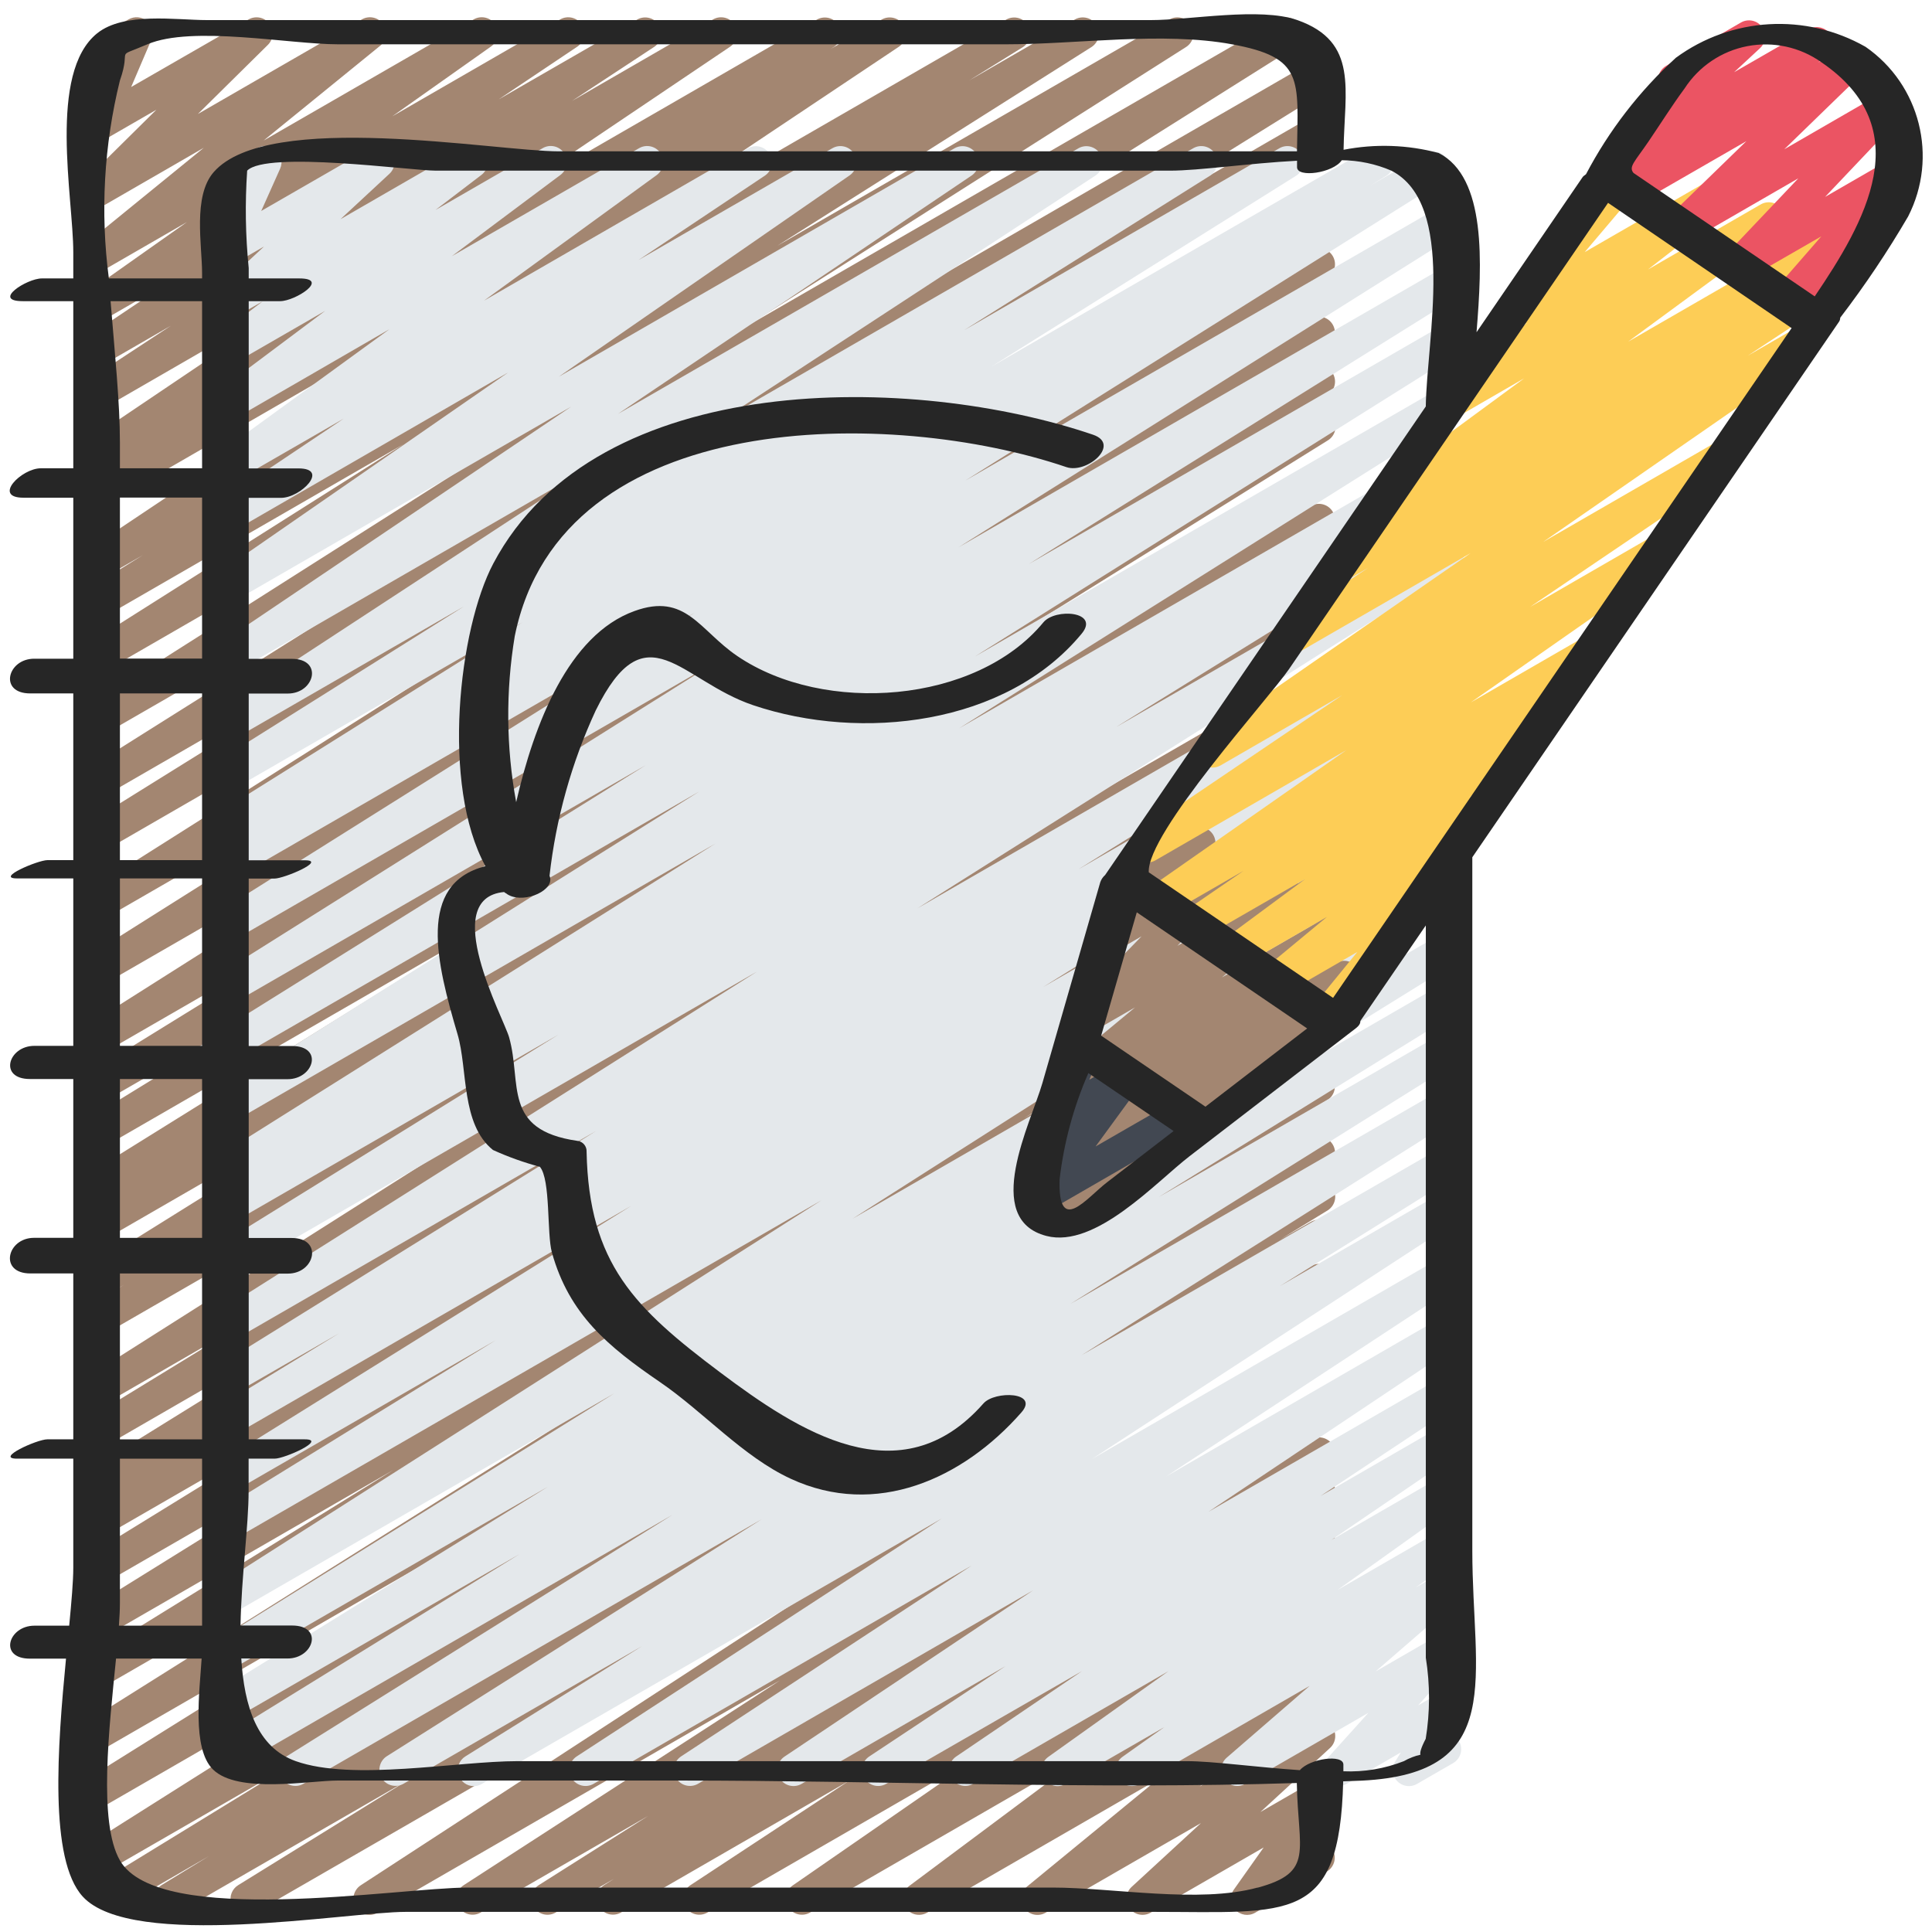 <svg height="512" viewBox="0 0 60 60" width="512" xmlns="http://www.w3.org/2000/svg"><g id="032---Police-Sketch-Artist" fill="none"><path id="Path" d="m7.659 59.471c-.223-0-.419-.148-.481-.363s.028-.444.218-.562l5.29-3.273-7.154 4.127c-.236.131-.534.05-.672-.182s-.067-.532.161-.677l1.46-.893-2.75 1.588c-.235.124-.527.042-.663-.186-.136-.229-.069-.524.152-.672l5.871-3.6-5.811 3.353c-.236.132-.533.053-.673-.178-.139-.231-.07-.531.157-.678l16.736-10.575-16.22 9.365c-.235.124-.525.043-.662-.185-.137-.228-.072-.522.148-.671l13.406-8.371-12.892 7.442c-.235.127-.529.047-.667-.182-.138-.229-.071-.526.152-.674l15.29-9.608-14.775 8.531c-.237.141-.544.064-.685-.173s-.064-.544.173-.685l9.445-5.835-8.933 5.157c-.236.133-.535.054-.675-.179-.139-.233-.067-.534.162-.679l11.588-7.2-11.075 6.395c-.236.128-.53.047-.668-.183-.137-.23-.069-.528.156-.675l8.039-4.951-7.527 4.345c-.236.129-.532.047-.669-.185-.137-.232-.066-.53.16-.675l.623-.38-.114.066c-.236.133-.535.054-.675-.179-.139-.233-.067-.534.162-.679l10.817-6.706-10.305 5.955c-.237.135-.538.055-.678-.179-.139-.235-.065-.537.168-.681l4.64-2.84-4.13 2.384c-.234.124-.524.043-.661-.183-.137-.227-.074-.521.144-.671l17.686-11.22-17.169 9.907c-.235.123-.526.04-.661-.189-.135-.228-.069-.523.152-.67l1.083-.66-.574.331c-.236.13-.532.05-.67-.181-.138-.231-.069-.529.156-.676l12.941-8.072-12.427 7.177c-.236.129-.532.047-.669-.185-.137-.232-.066-.53.16-.675l.684-.417-.175.1c-.237.142-.544.065-.686-.172-.142-.237-.065-.544.172-.686l12.356-7.691-11.842 6.838c-.236.131-.534.05-.672-.182s-.067-.532.161-.677l6.857-4.213-6.346 3.663c-.237.141-.544.064-.685-.173s-.064-.544.173-.685l9.115-5.628-8.6 4.967c-.235.129-.53.05-.669-.179-.139-.229-.072-.528.152-.676l17.32-10.971-16.806 9.7c-.235.125-.526.045-.664-.183s-.073-.523.148-.672l16.359-10.319-15.843 9.147c-.153.092-.343.096-.5.01-.156-.086-.255-.249-.259-.428-.004-.179.088-.346.241-.438l17.179-10.874-16.662 9.623c-.235.126-.528.045-.665-.184-.137-.229-.07-.525.152-.673l12.194-7.59-11.681 6.747c-.235.125-.526.045-.664-.183s-.073-.523.148-.672l14.67-9.231-14.154 8.167c-.234.127-.527.048-.666-.18-.138-.228-.073-.524.148-.674l13.721-8.721-13.2 7.622c-.235.129-.53.05-.669-.179-.139-.229-.072-.528.152-.676l9.769-6.181-9.255 5.341c-.236.133-.535.054-.675-.179-.139-.233-.067-.534.162-.679l1.675-1.039-1.162.67c-.233.127-.524.05-.664-.175-.14-.225-.08-.521.137-.673l11.906-7.958-11.379 6.572c-.236.132-.533.053-.673-.178-.139-.231-.07-.531.157-.678l.411-.258c-.237.073-.492-.04-.598-.264-.106-.224-.032-.493.174-.63l7.4-4.989-6.876 3.97c-.234.133-.532.057-.673-.173-.141-.229-.075-.529.149-.678l2.554-1.678-2.03 1.171c-.233.135-.532.061-.675-.168-.143-.229-.078-.53.146-.68l2.44-1.639-1.906 1.1c-.231.128-.522.055-.664-.167-.143-.222-.088-.517.125-.673l3.067-2.166-2.528 1.459c-.226.129-.513.064-.661-.15-.148-.214-.106-.506.096-.671l3.616-2.945-3.051 1.762c-.217.122-.492.066-.643-.133-.151-.198-.133-.478.043-.655l2.178-2.154-1.578.91c-.186.107-.42.083-.581-.059s-.213-.371-.129-.569l.646-1.517c-.24.049-.481-.083-.568-.313-.087-.229.005-.488.218-.61l1.129-.649c.186-.107.42-.083.581.059.161.142.213.371.129.569l-.629 1.472 3.649-2.1c.217-.122.492-.066.643.133.151.198.133.478-.043.655l-2.177 2.15 5.094-2.938c.225-.129.512-.064.659.15.147.214.107.505-.093.67l-3.619 2.943 6.525-3.763c.231-.133.527-.061.671.163.144.225.086.523-.132.678l-3.069 2.17 5.217-3.011c.233-.133.529-.058.671.169.142.227.08.526-.141.678l-2.44 1.636 4.31-2.483c.233-.127.525-.049.665.177.139.226.078.522-.141.673l-2.555 1.68 4.379-2.53c.233-.133.529-.058.671.169.142.227.08.526-.141.678l-7.407 4.99 10.112-5.837c.235-.125.526-.045.664.183.137.228.073.523-.148.672l-.107.068 1.6-.923c.233-.127.524-.05.664.175.14.225.08.521-.137.673l-11.906 7.952 15.249-8.8c.235-.126.528-.045.665.184.137.229.07.525-.152.673l-1.681 1.043 3.293-1.9c.235-.129.53-.05.669.179.139.229.072.528-.152.676l-9.769 6.179 12.188-7.034c.235-.131.532-.053.671.177.14.23.072.529-.152.677l-13.727 8.721 16.592-9.575c.235-.129.53-.05.669.179.139.229.072.528-.152.676l-14.667 9.226 15.163-8.754c.235-.126.528-.045.665.184.137.229.07.525-.152.673l-12.179 7.578 11.666-6.735c.235-.129.53-.05.669.179.139.229.072.528-.152.676l-17.179 10.874 16.662-9.62c.236-.132.533-.053.673.178.139.231.07.531-.157.678l-16.359 10.32 15.843-9.146c.235-.129.53-.05.669.179.139.229.072.528-.152.676l-17.323 10.971 16.806-9.702c.236-.128.53-.047.668.183.137.23.069.528-.156.675l-9.132 5.64 8.62-4.978c.236-.131.534-.05.672.182s.067.532-.161.677l-6.857 4.213 6.346-3.663c.237-.142.544-.065.686.172.142.237.065.544-.172.686l-12.341 7.681 11.827-6.828c.236-.129.532-.047.669.185.137.232.066.53-.16.675l-.684.417.175-.1c.236-.13.532-.05.67.181.138.231.069.529-.156.676l-12.941 8.068 12.427-7.174c.235-.123.526-.04.661.189.135.228.069.523-.152.67l-1.083.66.574-.331c.235-.129.53-.05.669.179.139.229.072.528-.152.676l-17.686 11.22 17.169-9.912c.236-.126.529-.044.666.186.137.23.068.527-.156.673l-4.666 2.855 4.156-2.4c.235-.126.528-.045.665.184.137.229.07.525-.152.673l-10.807 6.7 10.294-5.941c.236-.129.532-.047.669.185.137.232.066.53-.16.675l-.623.38.114-.066c.236-.128.53-.047.668.183.137.23.069.528-.156.675l-8.039 4.952 7.527-4.345c.235-.126.528-.045.665.184.137.229.07.525-.152.673l-11.588 7.2 11.075-6.395c.236-.128.53-.047.668.183.137.23.069.528-.156.675l-9.426 5.825 8.914-5.147c.236-.136.538-.058.678.176.14.234.068.537-.163.681l-15.29 9.607 14.775-8.53c.235-.124.525-.043.662.185.137.228.072.522-.148.671l-13.406 8.371 12.892-7.437c.235-.125.526-.045.664.183.137.228.073.523-.148.672l-16.747 10.576 16.231-9.37c.236-.131.534-.05.672.182s.067.532-.161.677l-5.854 3.593 5.343-3.084c.237-.135.538-.055.678.179.139.235.065.537-.168.681l-1.469.9.959-.552c.235-.122.524-.04.66.187.136.227.071.521-.148.67l-5.3 3.281 4.791-2.765c.234-.129.527-.051.667.176.14.227.076.524-.144.675l-14.046 9.152 13.518-7.8c.234-.127.526-.048.665.179.139.227.076.523-.144.673l-9.832 6.366 9.311-5.375c.235-.129.53-.05.669.179.139.229.072.528-.152.676l-3.4 2.151 2.885-1.662c.236-.132.533-.053.673.178.139.231.07.531-.157.678l-.445.281c.238-.091.507.012.624.239.116.227.043.506-.171.646l-4.922 3.238 4.4-2.539c.232-.131.526-.057.668.168.142.225.083.522-.134.676l-6.007 4.156 5.473-3.159c.229-.129.519-.059.663.16.145.219.095.513-.114.673l-5.628 4.2 5.077-2.935c.226-.131.514-.067.663.148.148.215.107.507-.096.672l-4.029 3.3 3.462-2c.22-.126.5-.067.651.137.151.205.124.49-.062.663l-2.163 1.99 1.575-.909c.203-.117.461-.077.62.096.158.174.174.434.038.626l-.924 1.317.266-.153c.237-.124.531-.039.665.193.134.232.061.528-.165.672l-2.242 1.288c-.203.117-.46.076-.618-.097s-.175-.433-.04-.624l.925-1.307-3.516 2.028c-.22.124-.499.065-.649-.139-.15-.204-.124-.488.061-.661l2.158-1.986-4.829 2.786c-.225.13-.513.066-.661-.148-.148-.214-.108-.506.093-.671l4.03-3.306-7.145 4.125c-.229.129-.519.059-.663-.16-.145-.219-.095-.513.114-.673l5.628-4.2-8.721 5.033c-.231.126-.521.051-.662-.171-.141-.223-.085-.517.128-.672l6.008-4.157-8.662 5c-.233.127-.525.049-.665-.177-.139-.226-.078-.522.141-.673l4.923-3.24-7.084 4.09c-.235.125-.526.045-.664-.183-.137-.228-.073-.523.148-.672l.314-.2-1.826 1.055c-.235.129-.53.05-.669-.179-.139-.229-.072-.528.152-.676l3.4-2.151-5.212 3.006c-.234.127-.526.048-.665-.179-.139-.227-.076-.523.144-.673l9.83-6.364-12.5 7.216c-.234.133-.532.057-.673-.173-.141-.229-.075-.529.149-.678l14.046-9.149-17.338 10c-.076.045-.162.07-.25.071z" fill="#a38671"/><path id="Path" d="m14.717 55.471c-.223 0-.419-.148-.481-.362-.061-.214.026-.444.216-.562l5.486-3.424-7.414 4.277c-.235.129-.53.05-.669-.179-.139-.229-.072-.528.152-.676l11.647-7.363-14.235 8.218c-.236.132-.533.053-.673-.178-.139-.231-.07-.531.157-.678l11.982-7.5-13.493 7.795c-.237.142-.544.064-.686-.173s-.064-.544.173-.686l9.251-5.713-8.85 5.108c-.235.122-.524.04-.66-.187-.136-.227-.071-.521.148-.67l10.254-6.349-9.742 5.624c-.236.13-.532.05-.67-.181-.138-.231-.069-.529.156-.676l12.312-7.664-11.798 6.812c-.235.135-.535.057-.676-.175s-.071-.534.158-.68l18.753-11.955-18.235 10.526c-.237.141-.544.064-.685-.173s-.064-.544.173-.685l8.626-5.319-8.114 4.686c-.237.142-.544.065-.686-.172s-.065-.544.172-.686l12.843-8.005-12.329 7.118c-.237.135-.538.055-.678-.179-.139-.235-.065-.537.168-.681l3.767-2.3-3.258 1.878c-.235.126-.528.045-.665-.184-.137-.229-.07-.525.152-.673l11.743-7.3-11.23 6.485c-.235.125-.526.045-.664-.183s-.073-.523.148-.672l16.758-10.588-16.242 9.376c-.235.126-.528.045-.665-.184-.137-.229-.07-.525.152-.673l10.576-6.553-10.063 5.809c-.235.123-.526.04-.661-.189-.135-.228-.069-.523.152-.67l.623-.379-.114.065c-.236.132-.533.053-.673-.178-.139-.231-.07-.531.157-.678l15.45-9.712-14.934 8.62c-.235.127-.529.047-.667-.182-.138-.229-.071-.526.152-.674l14.954-9.385-14.439 8.336c-.235.124-.525.043-.662-.185-.137-.228-.072-.522.148-.671l13.285-8.293-12.771 7.373c-.236.132-.533.053-.673-.178-.139-.231-.07-.531.157-.678l15.473-9.728-14.957 8.634c-.235.127-.529.047-.667-.182-.138-.229-.071-.526.152-.674l14.813-9.307-14.3 8.255c-.236.126-.529.044-.666-.186-.137-.23-.068-.527.156-.673l.533-.322-.02.01c-.235.127-.529.047-.667-.182-.138-.229-.071-.526.152-.674l9.462-5.928-8.948 5.164c-.235.127-.529.047-.667-.182-.138-.229-.071-.526.152-.674l7.642-4.8-7.127 4.112c-.233.124-.522.045-.661-.179s-.078-.518.138-.671l11.749-7.69-11.226 6.481c-.233.129-.525.053-.666-.173s-.081-.522.137-.674l10.988-7.411-10.459 6.038c-.232.131-.526.057-.668-.168-.142-.225-.083-.522.134-.676l9.037-6.256-8.5 4.91c-.233.131-.528.055-.669-.172-.141-.227-.079-.525.141-.676l3.921-2.629-3.4 1.96c-.23.131-.522.06-.666-.162-.144-.222-.091-.518.122-.675l5.365-3.9-4.817 2.786c-.229.132-.521.063-.667-.158-.146-.221-.094-.517.117-.675l3.371-2.523-2.821 1.627c-.228.129-.517.06-.662-.158-.145-.218-.098-.511.109-.672l1.432-1.093-.879.507c-.221.13-.504.072-.656-.134-.152-.206-.124-.494.065-.666l1.512-1.409-.922.532c-.188.109-.424.084-.585-.061-.161-.145-.21-.378-.122-.576l.614-1.373c-.201.026-.397-.071-.5-.245-.138-.239-.057-.545.182-.683l1.127-.649c.188-.108.423-.084.584.061.161.145.21.377.123.575l-.588 1.315 3.387-1.951c.221-.13.504-.072.656.134.152.206.124.494-.065.666l-1.516 1.407 3.825-2.207c.228-.132.52-.064.666.155.146.219.097.514-.112.675l-1.428 1.09 3.329-1.92c.229-.132.521-.063.667.158.146.221.094.517-.117.675l-3.372 2.522 5.818-3.355c.23-.131.522-.06.666.162.144.222.091.518-.122.675l-5.363 3.9 8.2-4.734c.233-.129.525-.053.666.173s.081.522-.137.674l-3.927 2.623 6.022-3.473c.232-.129.524-.055.666.169.142.224.085.52-.131.674l-9.039 6.257 12.3-7.1c.232-.127.523-.051.664.173.141.224.082.52-.134.673l-10.99 7.408 14.308-8.254c.233-.127.525-.049.665.177.139.226.078.522-.141.673l-11.754 7.688 14.793-8.538c.236-.132.533-.053.673.178.139.231.07.531-.157.678l-7.64 4.8 9.8-5.656c.236-.132.533-.053.673.178.139.231.07.531-.157.678l-9.472 5.934 11.76-6.79c.236-.131.534-.05.672.182.138.232.067.532-.161.677l-.507.309 1.728-1c.236-.132.533-.053.673.178.139.231.07.531-.157.678l-14.81 9.3 14.739-8.505c.235-.125.526-.045.664.183.137.228.073.523-.148.672l-15.473 9.726 14.957-8.632c.236-.13.532-.05.67.181.138.231.069.529-.156.676l-13.285 8.293 12.771-7.373c.235-.127.529-.047.667.182.138.229.071.526-.152.674l-14.954 9.385 14.439-8.336c.235-.125.526-.045.664.183.137.228.073.523-.148.672l-15.45 9.714 14.934-8.619c.235-.123.526-.04.661.189.135.228.069.523-.152.67l-.654.4.145-.083c.235-.126.528-.045.665.184.137.229.07.525-.152.673l-10.586 6.555 10.074-5.816c.236-.132.533-.053.673.178.139.231.07.531-.157.678l-16.748 10.582 16.232-9.371c.235-.126.528-.045.665.184.137.229.07.525-.152.673l-11.743 7.3 11.23-6.483c.236-.126.529-.044.666.186.137.23.068.527-.156.673l-3.779 2.31 3.269-1.887c.235-.124.525-.043.662.185.137.228.072.522-.148.671l-12.843 8.004 12.329-7.117c.236-.128.53-.047.668.183.137.23.069.528-.156.675l-8.606 5.304 8.094-4.673c.235-.135.535-.057.676.175.141.232.071.534-.158.68l-18.761 11.965 18.243-10.533c.237-.142.544-.065.686.172s.065.544-.172.686l-12.313 7.663 11.8-6.812c.236-.128.53-.047.668.183.137.23.069.528-.156.675l-10.234 6.338 9.721-5.619c.237-.141.544-.064.685.173s.064.544-.173.685l-9.254 5.721 8.742-5.047c.235-.127.529-.047.667.182.138.229.071.526-.152.674l-11.987 7.5 11.472-6.623c.236-.143.544-.067.686.17.143.236.067.544-.17.686l-11.648 7.365 11.131-6.426c.236-.13.532-.05.67.181.138.231.069.529-.156.676l-5.488 3.424 4.974-2.871c.235-.136.535-.061.677.171.142.231.073.534-.154.681l-11.334 7.39 10.811-6.242c.234-.133.532-.057.673.173.141.229.075.529-.149.678l-9.027 5.93 8.5-4.91c.234-.139.536-.065.68.166s.076.535-.152.683l-7.718 5.161 7.19-4.15c.233-.129.526-.052.667.174.14.226.078.523-.141.675l-4.234 2.809 3.711-2.142c.233-.131.527-.056.669.17s.081.523-.138.676l-3.9 2.659 3.371-1.946c.231-.136.528-.065.673.16.145.225.087.525-.132.68l-3.725 2.661 3.184-1.838c.231-.132.525-.06.668.164.144.224.087.521-.128.676l-1.3.923.755-.436c.223-.128.507-.066.657.144s.115.499-.08.667l-2.576 2.232 2-1.155c.213-.121.482-.071.636.119.154.19.148.464-.014.647l-1.3 1.442.674-.389c.198-.114.448-.08.608.084.16.164.188.417.067.612l-.356.576c.188.061.322.227.343.424.021.197-.077.387-.248.485l-1.119.645c-.199.118-.454.084-.615-.083-.161-.167-.186-.422-.061-.617l.171-.277-1.685.977c-.213.121-.482.071-.636-.119-.154-.19-.148-.464.014-.647l1.3-1.441-3.828 2.207c-.223.126-.505.063-.653-.145-.148-.208-.116-.495.076-.665l2.578-2.232-5.271 3.042c-.231.132-.525.06-.668-.164-.144-.224-.087-.521.128-.676l1.3-.923-3.06 1.763c-.231.136-.528.065-.673-.16-.145-.225-.087-.525.132-.68l3.728-2.66-6.066 3.5c-.232.129-.525.054-.666-.171-.142-.225-.083-.521.134-.674l3.911-2.655-6.08 3.5c-.234.133-.53.057-.672-.171s-.078-.528.145-.678l4.234-2.807-6.333 3.656c-.233.135-.532.061-.675-.168-.143-.229-.078-.53.146-.68l7.719-5.162-10.411 6.01c-.234.131-.529.054-.669-.174-.141-.228-.077-.526.144-.676l9.03-5.931-11.746 6.781c-.234.133-.532.057-.673-.173-.141-.229-.075-.529.149-.678l11.337-7.389-14.278 8.24c-.076.045-.162.07-.25.071z" fill="#e4e8eb"/><path id="Path" d="m32.96 38.415c-.215 0-.406-.138-.474-.342-.068-.204.002-.429.174-.558l1.106-.811-1.3.752c-.231.131-.525.058-.668-.166-.143-.224-.085-.521.131-.676l.645-.453c-.189.027-.377-.059-.48-.22-.146-.22-.095-.516.116-.675l2.549-1.918-1.447.835c-.225.13-.512.066-.66-.148s-.109-.505.091-.67l2.506-2.078-1.323.764c-.216.125-.491.071-.644-.126s-.138-.476.035-.655l2.135-2.191-.8.464c-.216.123-.49.069-.642-.127-.153-.196-.138-.475.034-.654l.685-.7c-.133-.032-.248-.118-.316-.237-.137-.239-.056-.544.183-.682l2.404-1.394c.216-.123.49-.069.642.127.153.196.138.475-.034.654l-.333.342.819-.472c.216-.125.491-.071.645.126.153.197.138.477-.037.656l-2.136 2.191 3.311-1.911c.225-.127.509-.062.656.149.147.212.11.501-.087.668l-2.5 2.077 3.451-1.992c.229-.128.517-.058.662.16.145.219.096.512-.112.672l-2.552 1.92 2.1-1.213c.231-.131.525-.058.668.166.143.224.085.521-.131.676l-.59.415c.195-.03.39.056.5.221.145.223.091.52-.124.677l-6.079 4.449c.04.209-.057.42-.241.526l-2.288 1.315c-.076.044-.162.067-.25.067z" fill="#a38671"/><path id="Path" d="m32.227 37.724c-.188-.001-.359-.108-.443-.275-.084-.168-.068-.368.043-.52l1.371-1.878-.149.086c-.186.107-.418.083-.579-.058-.161-.141-.214-.369-.132-.567l.614-1.472c-.008-.012-.015-.023-.022-.036-.138-.239-.057-.545.182-.683l.331-.191c.186-.107.418-.083.579.058.161.141.214.369.132.567l-.323.776.91-.531c.204-.119.464-.078.622.098.158.176.172.438.033.629l-1.372 1.878 2.476-1.425c.155-.099.352-.104.512-.015.16.09.259.26.256.443s-.105.351-.268.436l-4.522 2.611c-.076.044-.163.068-.251.068z" fill="#424852"/><path id="Path" d="m41.177 32.052c-.194.001-.37-.111-.453-.286-.083-.175-.058-.382.065-.531l1.364-1.671-2.323 1.342c-.224.125-.507.059-.654-.151s-.11-.499.086-.666l1.947-1.613-2.684 1.549c-.229.128-.518.057-.661-.163-.144-.219-.094-.512.114-.671l2.556-1.891-3.261 1.88c-.232.133-.528.059-.671-.167s-.082-.525.138-.678l1.877-1.289-2.429 1.4c-.232.133-.527.061-.671-.164-.144-.226-.085-.525.135-.679l6.165-4.31-5.936 3.427c-.233.133-.529.058-.671-.169-.142-.227-.08-.526.141-.678l6.329-4.282-3.78 2.183c-.232.129-.524.055-.666-.169-.142-.224-.085-.52.131-.674l8.309-5.755-5.385 3.108c-.233.125-.523.048-.662-.177s-.079-.519.137-.672l2.727-1.8-.642.371c-.235.141-.539.066-.682-.166-.144-.233-.073-.538.157-.685l1.633-1.074c-.214-.004-.401-.143-.467-.346-.066-.203.005-.426.176-.554l4.669-3.432-1.987 1.148c-.228.133-.519.066-.667-.153s-.099-.514.11-.675l2.636-2.046-.187.107c-.21.121-.477.073-.632-.113-.156-.186-.155-.457 0-.642l2.557-3.027c-.029-.03-.054-.064-.075-.1-.137-.239-.056-.544.183-.682l1.156-.668c.21-.12.475-.072.631.113s.156.455.001.641l-1.845 2.177 4.039-2.329c.227-.129.516-.061.662.155.146.217.1.509-.105.672l-2.634 2.044 3.506-2.024c.23-.13.521-.059.665.162.144.221.092.516-.12.674l-4.669 3.431 5.733-3.309c.233-.127.525-.049.665.177.139.226.078.522-.141.673l-.64.422.309-.179c.234-.136.534-.061.676.169s.076.532-.15.681l-2.734 1.8 1.419-.819c.232-.135.53-.063.674.164.144.227.083.527-.139.68l-8.306 5.757 5.39-3.111c.233-.131.527-.056.669.17s.081.523-.138.676l-6.329 4.284 3.789-2.188c.232-.133.527-.06.671.165.143.226.084.524-.135.678l-6.166 4.311 3.483-2.01c.232-.128.523-.053.664.171s.084.519-.131.673l-1.977 1.359c.233-.08.49.023.604.241s.053.487-.145.634l-2.551 1.889.235-.135c.225-.127.509-.062.656.149.147.212.11.501-.087.668l-2.19 1.814c.156-.008.306.057.409.174.157.184.16.454.007.641l-2.22 2.72.009.017c.138.239.057.545-.182.683l-.834.481c-.076.045-.162.068-.25.068z" fill="#fdcd56"/><path id="Path" d="m55.5 9.821c-.196-0-.374-.115-.455-.293-.081-.178-.051-.387.078-.535l1.439-1.652-2.369 1.364c-.215.121-.486.068-.639-.126-.153-.194-.141-.47.027-.65l2.268-2.391-3.42 1.975c-.218.128-.498.072-.651-.129s-.131-.486.051-.662l2.406-2.338-3.471 2c-.227.132-.518.065-.665-.153s-.1-.512.107-.674l.278-.217c-.223.105-.489.032-.627-.173-.138-.204-.106-.479.074-.646l1.769-1.636c-.138-.099-.216-.261-.207-.431s.102-.323.249-.408l2.323-1.346c.221-.128.502-.07.654.136.151.205.124.492-.064.664l-.8.742 2.32-1.335c.227-.129.516-.061.662.155.146.217.1.509-.105.672l-.265.207.752-.433c.218-.128.498-.072.651.129s.131.486-.051.662l-2.407 2.337 2.923-1.688c.215-.123.488-.07.641.125s.141.472-.029.652l-2.267 2.39 1.972-1.138c.211-.12.478-.071.633.116s.152.459-.006.644l-1.546 1.776c.231-.013.44.134.507.355.067.221-.027.459-.227.576l-2.268 1.31c-.074.044-.159.067-.245.067z" fill="#eb5463"/><g fill="#262626"><path id="Shape" d="m57.936 1.454c-1.859-1.059-4.167-.926-5.891.341-1.132 1.034-2.076 2.257-2.79 3.615-.03.029-.075.05-.1.083l-3.3 4.825c.176-2.159.309-4.806-1.174-5.566-.965-.258-1.975-.292-2.955-.1.027-1.852.479-3.352-1.435-4.028-1.162-.409-3.33 0-4.543 0h-29.321c-.956 0-2.575-.259-3.409.41-1.538 1.236-.742 5.106-.742 6.797v.816h-.976c-.47 0-1.561.706-.594.706h1.57v5.19h-1.007c-.6 0-1.515.914-.538.914h1.545v5h-1.214c-.834 0-1.107 1.078-.124 1.078h1.338v5.177h-.8c-.3 0-1.633.568-.946.568h1.746v5.2h-1.208c-.815 0-1.122 1.03-.137 1.03h1.345v4.932h-1.218c-.843 0-1.1 1.106-.116 1.106h1.334v5.152h-.808c-.316 0-1.642.6-.936.6h1.744v3.381c0 .428-.056 1.064-.127 1.806h-1.08c-.813 0-1.124 1.024-.138 1.024h1.119c-.262 2.716-.533 6.235.519 7.388 1.528 1.674 8.212.476 10.035.476h23.232c4.218 0 5.769.378 5.878-4.054.194-.009.389-.013.583-.022 4.513-.226 3.427-3.2 3.427-7.139v-21.537l11.383-16.623c.027-.037.042-.081.042-.127 0-.006.008-.012.01-.018.764-1 1.466-2.046 2.1-3.133.94-1.84.375-4.091-1.323-5.268zm-16.536 29.536-5.724-3.9c-.072-1.212 3.749-5.423 4.355-6.309l9.909-14.481 5.7 3.889zm-7.6 2.336 2.647 1.8-2.068 1.592c-.639.491-1.527 1.669-1.472-.093.133-1.138.434-2.25.893-3.299zm3.636 1.043-3.24-2.207.014-.041c.364-1.263.729-2.526 1.094-3.788l5.291 3.606zm-33.712-31.869c.381-1.085-.222-.664.854-1.124 1.387-.592 4.419 0 5.921 0h20.753c2.206 0 4.838-.4 7.011 0 2.232.412 2.05 1.07 2.016 3.324h-22.915c-1.993 0-9.036-1.292-10.727.645-.653.748-.361 2.268-.361 3.141v.161h-2.895c-.27-2.052-.153-4.137.343-6.147zm-.29 6.853h2.842v5.19h-2.552v-.809c0-1.218-.159-2.77-.29-4.381zm.29 6.1h2.552v5h-2.552zm0 6.082h2.552v5.177h-2.552zm0 5.745h2.552v5.2h-2.552zm0 6.231h2.552v4.932h-2.552zm0 6.038h2.552v5.151h-2.552zm0 10.241v-4.49h2.552v5.187h-2.583c.019-.26.031-.497.031-.693zm35.332 8.83c-1.832.5-4.478 0-6.374 0h-18.157c-2.13 0-9.6 1.25-10.8-.842-.681-1.182-.332-4.139-.121-6.27h2.658c-.062 1-.307 2.793.35 3.442.773.766 3 .346 3.876.346h10.586c6.373 0 12.823.282 19.2.077.035 2.12.558 2.768-1.218 3.251zm5.22-4.618c-.166.318-.181.442-.162.492-.18.041-.354.108-.514.2-.598.235-1.238.342-1.88.315 0-.072 0-.134 0-.209 0-.327-1.036-.193-1.352.174-1.338-.089-2.706-.28-3.512-.28h-20.779c-1.883 0-5.123.628-6.892 0-1.2-.424-1.6-1.7-1.692-3.188h1.438c.813 0 1.124-1.024.138-1.024h-1.6c.027-1.509.252-3.093.252-4.182v-1h.808c.316 0 1.641-.6.936-.6h-1.741v-5.147h1.218c.843 0 1.1-1.106.116-1.106h-1.334v-4.932h1.207c.816 0 1.123-1.03.138-1.03h-1.345v-5.2h.8c.3 0 1.633-.568.946-.568h-1.746v-5.178h1.214c.834 0 1.107-1.078.124-1.078h-1.338v-5h1.007c.605 0 1.515-.914.538-.914h-1.545v-5.194h.976c.47 0 1.561-.706.594-.706h-1.57v-.321c-.101-1.006-.117-2.018-.048-3.026.605-.622 5.089 0 5.86 0h22.8c.9 0 2.469-.231 3.945-.308v.2c0 .34 1.123.184 1.39-.216.529.005 1.053.115 1.539.324 2.023 1.037 1.1 5.218 1.069 7.323l-9.958 14.551c-.068.06-.12.136-.15.221-.6 2.082-1.2 4.164-1.8 6.246-.356 1.231-1.895 4.221.129 4.743 1.525.394 3.405-1.678 4.443-2.477l5.153-3.965c.124-.095.155-.169.15-.233l2.034-2.97v22.744c.134.836.133 1.688-.004 2.523zm12.079-44.8-5.625-3.831c-.159-.193.036-.345.468-.979.372-.547.726-1.113 1.118-1.644.444-.686 1.149-1.162 1.952-1.315.803-.153 1.634.028 2.3.503 3.026 2.064 1.353 4.964-.213 7.273z"/><path id="Path" d="m30.542 43.585c-2.585 2.937-5.753.855-8.177-.964-2.651-1.99-4.077-3.376-4.148-6.852.01-.173-.118-.323-.29-.339-2.338-.339-1.711-1.778-2.116-3.215-.168-.6-2.2-4.325-.153-4.513l.01.013c.014.014.036.018.051.03.03.025.064.046.1.062.508.246 1.435-.171 1.247-.609.199-1.777.684-3.51 1.434-5.133 1.566-3.176 2.629-.924 4.894-.163 3.355 1.129 7.855.62 10.2-2.225.568-.689-.818-.8-1.192-.348-2.092 2.535-6.811 2.872-9.5 1.048-1.182-.8-1.6-1.983-3.2-1.4-2.046.739-3.114 3.5-3.672 5.935-.313-1.703-.327-3.448-.044-5.156 1.449-7.165 11.747-7.081 17.13-5.25.645.219 1.7-.709.828-1.006-5.535-1.883-15.4-2.09-18.624 4-1.073 2.029-1.624 6.883-.244 9.4-2.145.541-1.513 3.029-.866 5.221.323 1.1.1 2.786 1.1 3.593.47.214.958.388 1.457.522.337.4.212 2.081.372 2.657.536 1.933 1.75 2.929 3.359 4.03 1.353.924 2.574 2.314 4.057 3 2.649 1.227 5.347.008 7.16-2.053.578-.648-.821-.686-1.173-.285z"/></g></g></svg>